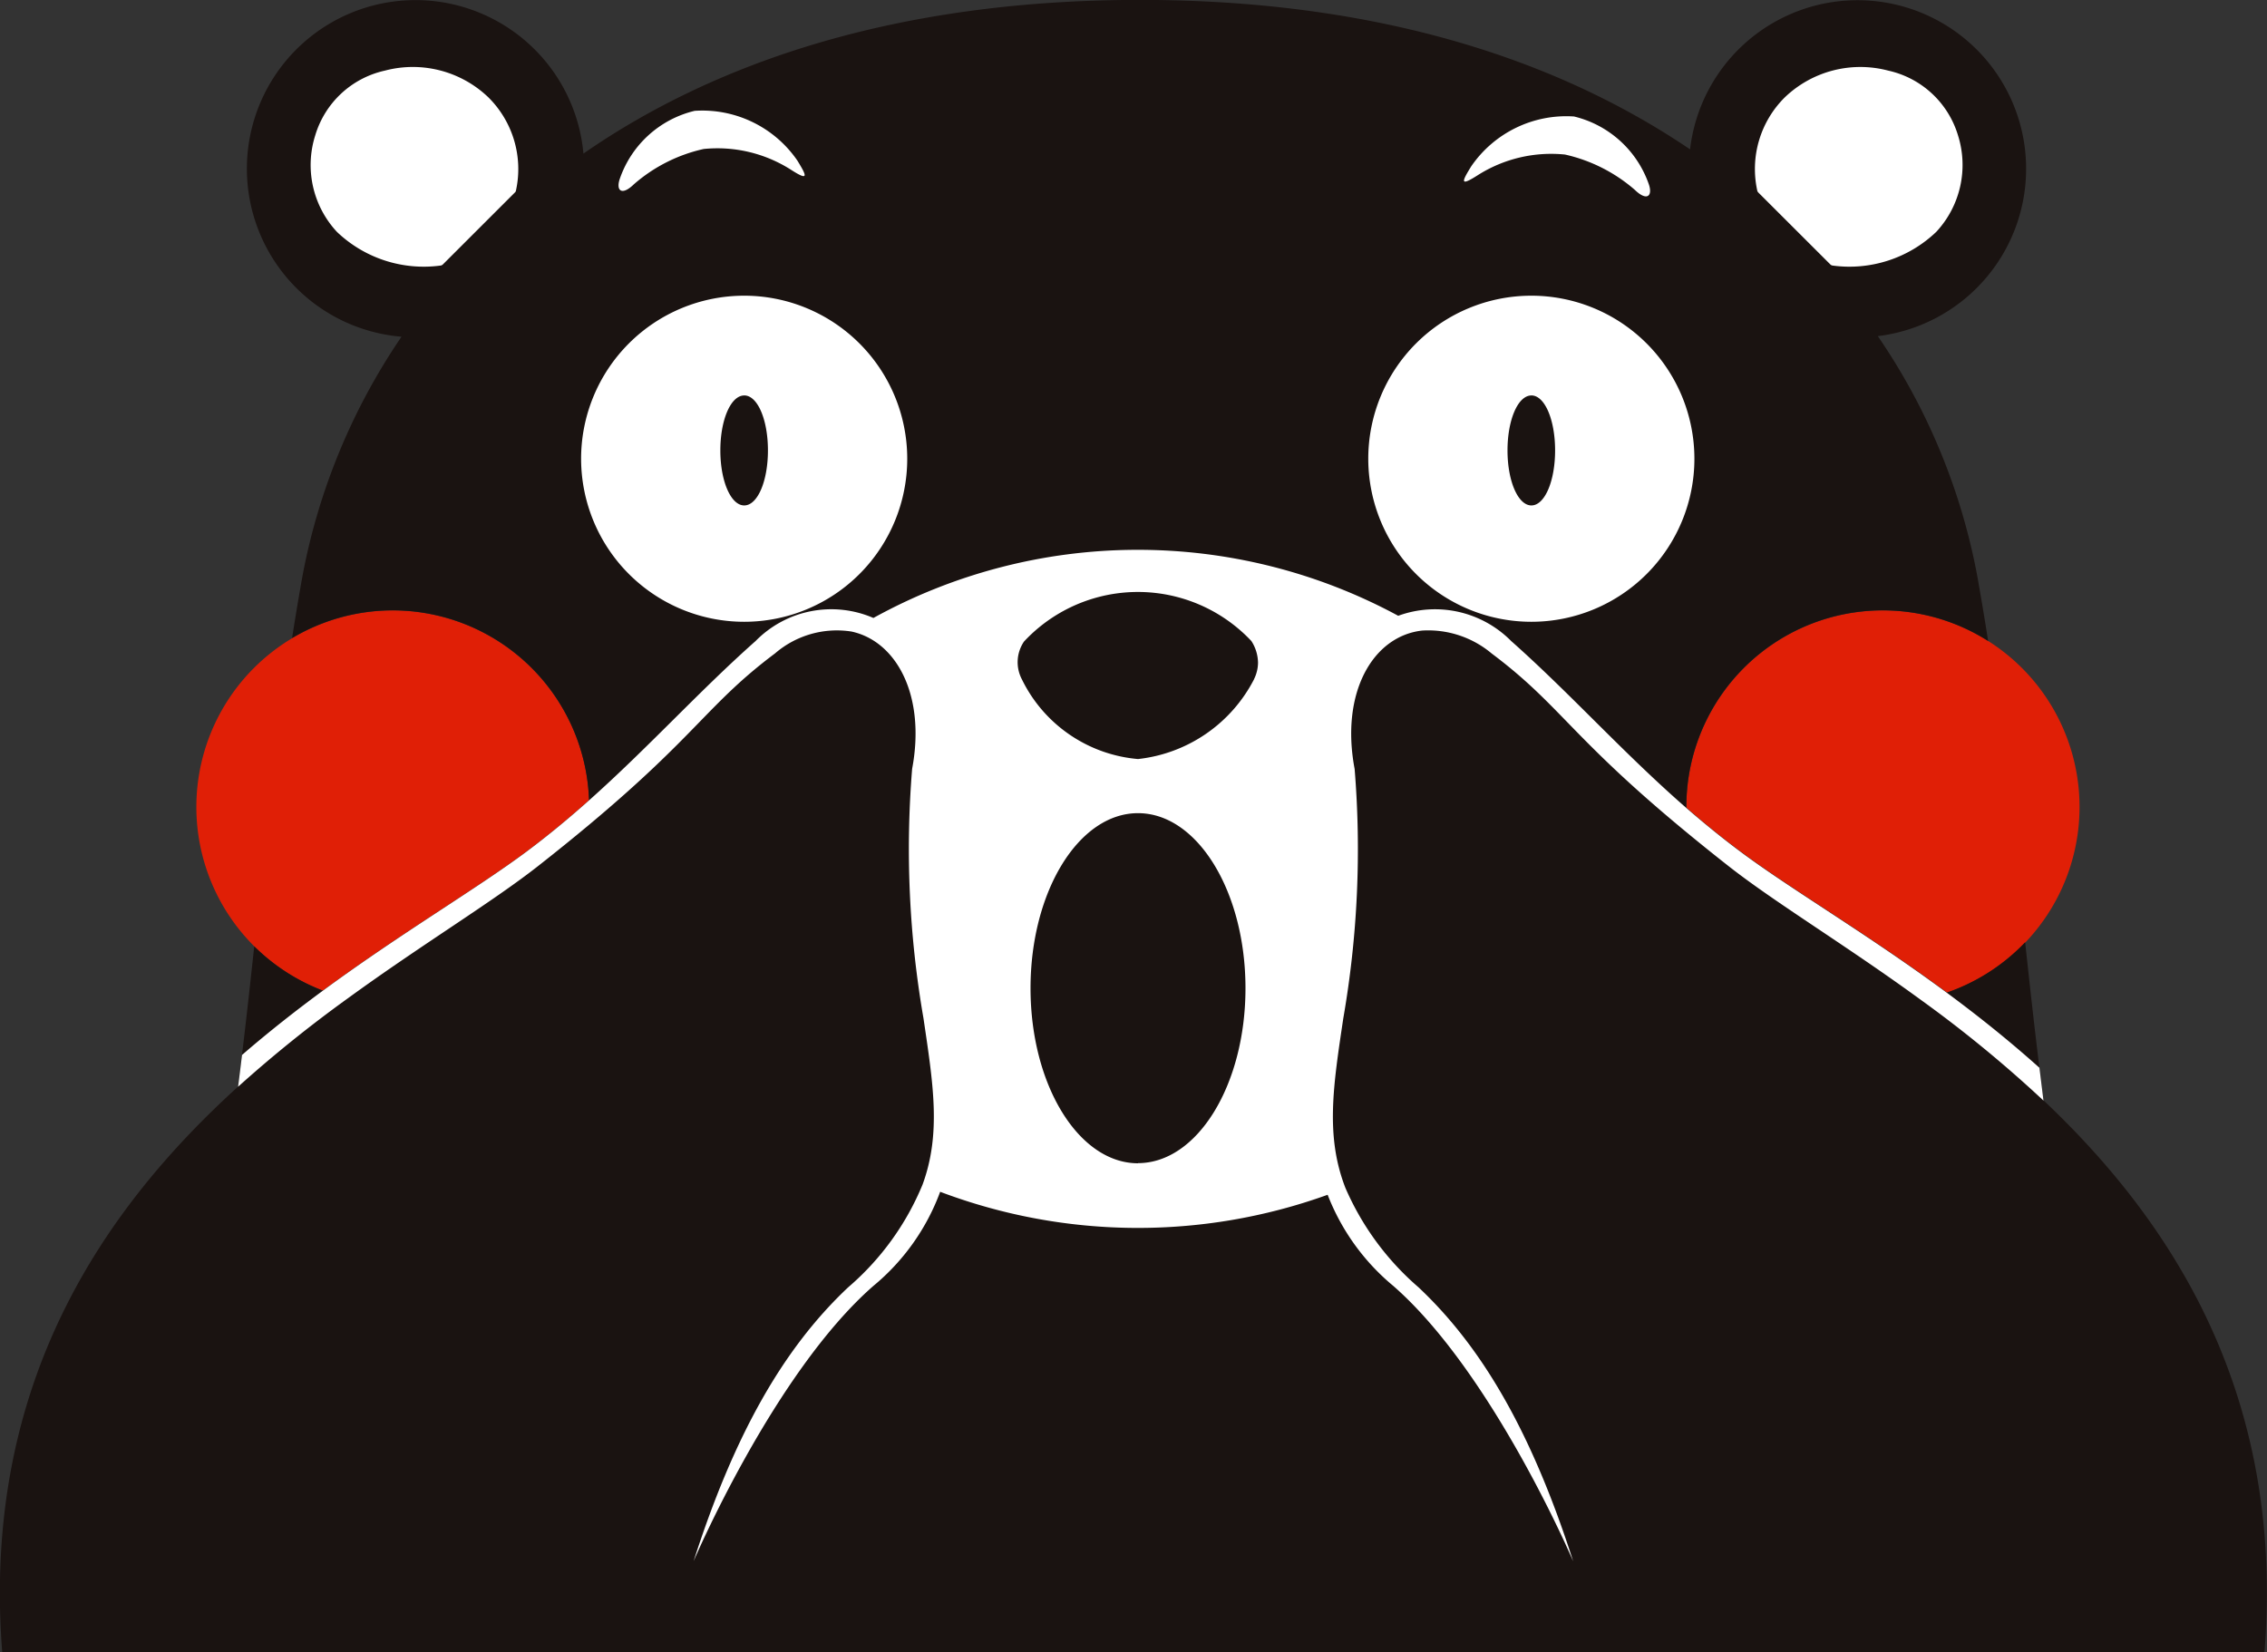 <svg xmlns="http://www.w3.org/2000/svg" width="75.936" height="55.345" viewBox="0 0 75.936 55.345">
  <rect x="0" y="0" width="75.936" height="55.345" fill="#333333" stroke="none"/>
  <g id="グループ_103471" data-name="グループ 103471" transform="translate(-130.457 -729.27)">
    <g id="グループ_101396" data-name="グループ 101396">
      <g id="グループ_101395" data-name="グループ 101395">
        <path id="パス_67832" data-name="パス 67832" d="M197.055,750.746a6.58,6.58,0,0,0-10.11,5.557v.033c.568.495,1.162.983,1.8,1.456,1.718,1.283,4.252,2.759,6.928,4.736a6.582,6.582,0,0,0,1.385-11.782Z" fill="#e01f06"/>
        <path id="パス_67833" data-name="パス 67833" d="M143.613,749.719a6.585,6.585,0,0,0-2.337,12.739c2.64-1.942,5.135-3.4,6.833-4.666.74-.553,1.428-1.126,2.081-1.708A6.589,6.589,0,0,0,143.613,749.719Z" fill="#e01f06"/>
      </g>
    </g>
    <path id="パス_67834" data-name="パス 67834" d="M198.91,766.135q-.072-.545-.14-1.1c-.171-1.378-.325-2.778-.478-4.2a6.608,6.608,0,0,1-2.622,1.685c-2.676-1.977-5.21-3.453-6.928-4.736-.634-.473-1.228-.961-1.8-1.456V756.3a6.58,6.58,0,0,1,10.11-5.557q-.172-1.105-.372-2.22a21.05,21.05,0,0,0-3.323-7.993,5.647,5.647,0,1,0-6.289-6.256c-4.38-2.969-10.4-5.007-18.43-5.007-8.154,0-14.242,2.1-18.638,5.148a5.648,5.648,0,1,0-6.094,6.135,21.138,21.138,0,0,0-3.309,7.973q-.192,1.065-.356,2.122a6.579,6.579,0,0,1,9.946,5.436c-.653.582-1.341,1.155-2.081,1.708-1.7,1.267-4.193,2.724-6.833,4.666a6.617,6.617,0,0,1-2.3-1.483c-.132,1.227-.265,2.439-.41,3.636q-.064.534-.132,1.065c-4.537,4.118-8.5,9.913-7.922,18.641.007.1.014.2.022.3h75.779c.009-.126.018-.251.026-.376C206.874,775.873,203.222,770.21,198.91,766.135Z" fill="#1a1311"/>
    <g id="グループ_101397" data-name="グループ 101397">
      <path id="パス_67835" data-name="パス 67835" d="M181.753,750.1a5.462,5.462,0,1,0-5.464-5.461A5.465,5.465,0,0,0,181.753,750.1Zm0-7.583c.445,0,.794.809.794,1.842s-.349,1.843-.794,1.843-.8-.81-.8-1.843S181.306,742.518,181.753,742.518Z" fill="#fff"/>
      <path id="パス_67836" data-name="パス 67836" d="M155.386,750.1a5.462,5.462,0,1,0-5.464-5.461A5.465,5.465,0,0,0,155.386,750.1Zm0-7.583c.446,0,.794.809.794,1.842s-.348,1.843-.794,1.843-.8-.81-.8-1.843S154.939,742.518,155.386,742.518Z" fill="#fff"/>
      <path id="パス_67837" data-name="パス 67837" d="M151.687,735.446a5.3,5.3,0,0,1,2.341-1.185,4.586,4.586,0,0,1,2.915.69c.62.4.544.224.224-.3a3.862,3.862,0,0,0-3.441-1.668,3.517,3.517,0,0,0-2.5,2.254C151.075,735.649,151.274,735.847,151.687,735.446Z" fill="#fff"/>
      <path id="パス_67838" data-name="パス 67838" d="M189.351,735.716l2.414,2.411a.136.136,0,0,0,.076.039,4.209,4.209,0,0,0,3.472-1.127,3.292,3.292,0,0,0,.73-3.233,3.149,3.149,0,0,0-2.336-2.17,3.655,3.655,0,0,0-3.461.891,3.377,3.377,0,0,0-.927,3.13A.136.136,0,0,0,189.351,735.716Z" fill="#fff"/>
      <path id="パス_67839" data-name="パス 67839" d="M145.215,738.166a.13.13,0,0,0,.078-.039l2.413-2.411a.106.106,0,0,0,.033-.059,3.378,3.378,0,0,0-.928-3.13,3.655,3.655,0,0,0-3.463-.891,3.142,3.142,0,0,0-2.332,2.17,3.287,3.287,0,0,0,.728,3.233A4.208,4.208,0,0,0,145.215,738.166Z" fill="#fff"/>
      <path id="パス_67840" data-name="パス 67840" d="M179.961,735.136a4.592,4.592,0,0,1,2.916-.689,5.344,5.344,0,0,1,2.341,1.184c.412.4.61.2.462-.206a3.527,3.527,0,0,0-2.5-2.253,3.864,3.864,0,0,0-3.441,1.668C179.418,735.36,179.343,735.531,179.961,735.136Z" fill="#fff"/>
      <path id="パス_67841" data-name="パス 67841" d="M198.77,765.04c-1.029-.922-2.075-1.754-3.1-2.512-2.676-1.977-5.21-3.453-6.928-4.736-.634-.473-1.228-.961-1.8-1.456-2.131-1.859-3.884-3.834-5.865-5.59a3.589,3.589,0,0,0-3.785-.847,18.319,18.319,0,0,0-17.579.073,3.553,3.553,0,0,0-3.948.774c-1.891,1.677-3.576,3.553-5.579,5.338-.653.582-1.341,1.155-2.081,1.708-1.7,1.267-4.193,2.724-6.833,4.666-.894.658-1.805,1.372-2.708,2.153q-.064.534-.132,1.065a43.577,43.577,0,0,1,3.676-2.962c2.49-1.811,4.833-3.221,6.38-4.437.626-.492,1.179-.941,1.673-1.353,3.655-3.051,4.014-4.083,6.258-5.766a3.171,3.171,0,0,1,2.561-.731c1.519.329,2.49,2.159,2.03,4.6a33.12,33.12,0,0,0,.38,8.355c.321,2.179.6,3.854-.03,5.57a9.1,9.1,0,0,1-2.49,3.441c-2.21,2.077-3.838,5-5.181,9.178,0,0,2.681-6.295,6.018-9.219a7.417,7.417,0,0,0,2.242-3.157,18.733,18.733,0,0,0,12.979.1,7.471,7.471,0,0,0,2.207,3.06c3.337,2.924,6.018,9.219,6.018,9.219-1.343-4.179-2.971-7.1-5.18-9.178a9.259,9.259,0,0,1-2.451-3.334c-.68-1.755-.4-3.453-.07-5.677a33.073,33.073,0,0,0,.38-8.355c-.483-2.561.612-4.45,2.261-4.636a3.306,3.306,0,0,1,2.331.769c2.307,1.731,2.621,2.773,6.577,6.031.41.338.859.7,1.353,1.088,1.561,1.227,3.932,2.651,6.446,4.485a41.719,41.719,0,0,1,4.106,3.373Q198.838,765.59,198.77,765.04Zm-30.194,3.2c-1.988,0-3.6-2.625-3.6-5.864s1.611-5.865,3.6-5.865,3.6,2.626,3.6,5.865S170.563,768.235,168.576,768.235Zm3.889-16.219a4.98,4.98,0,0,1-3.889,2.677,4.781,4.781,0,0,1-3.891-2.673,1.231,1.231,0,0,1,.072-1.263,5.215,5.215,0,0,1,7.616-.018,1.372,1.372,0,0,1,.223.727A1.262,1.262,0,0,1,172.465,752.016Z" fill="#fff"/>
    </g>
  </g>
</svg>
